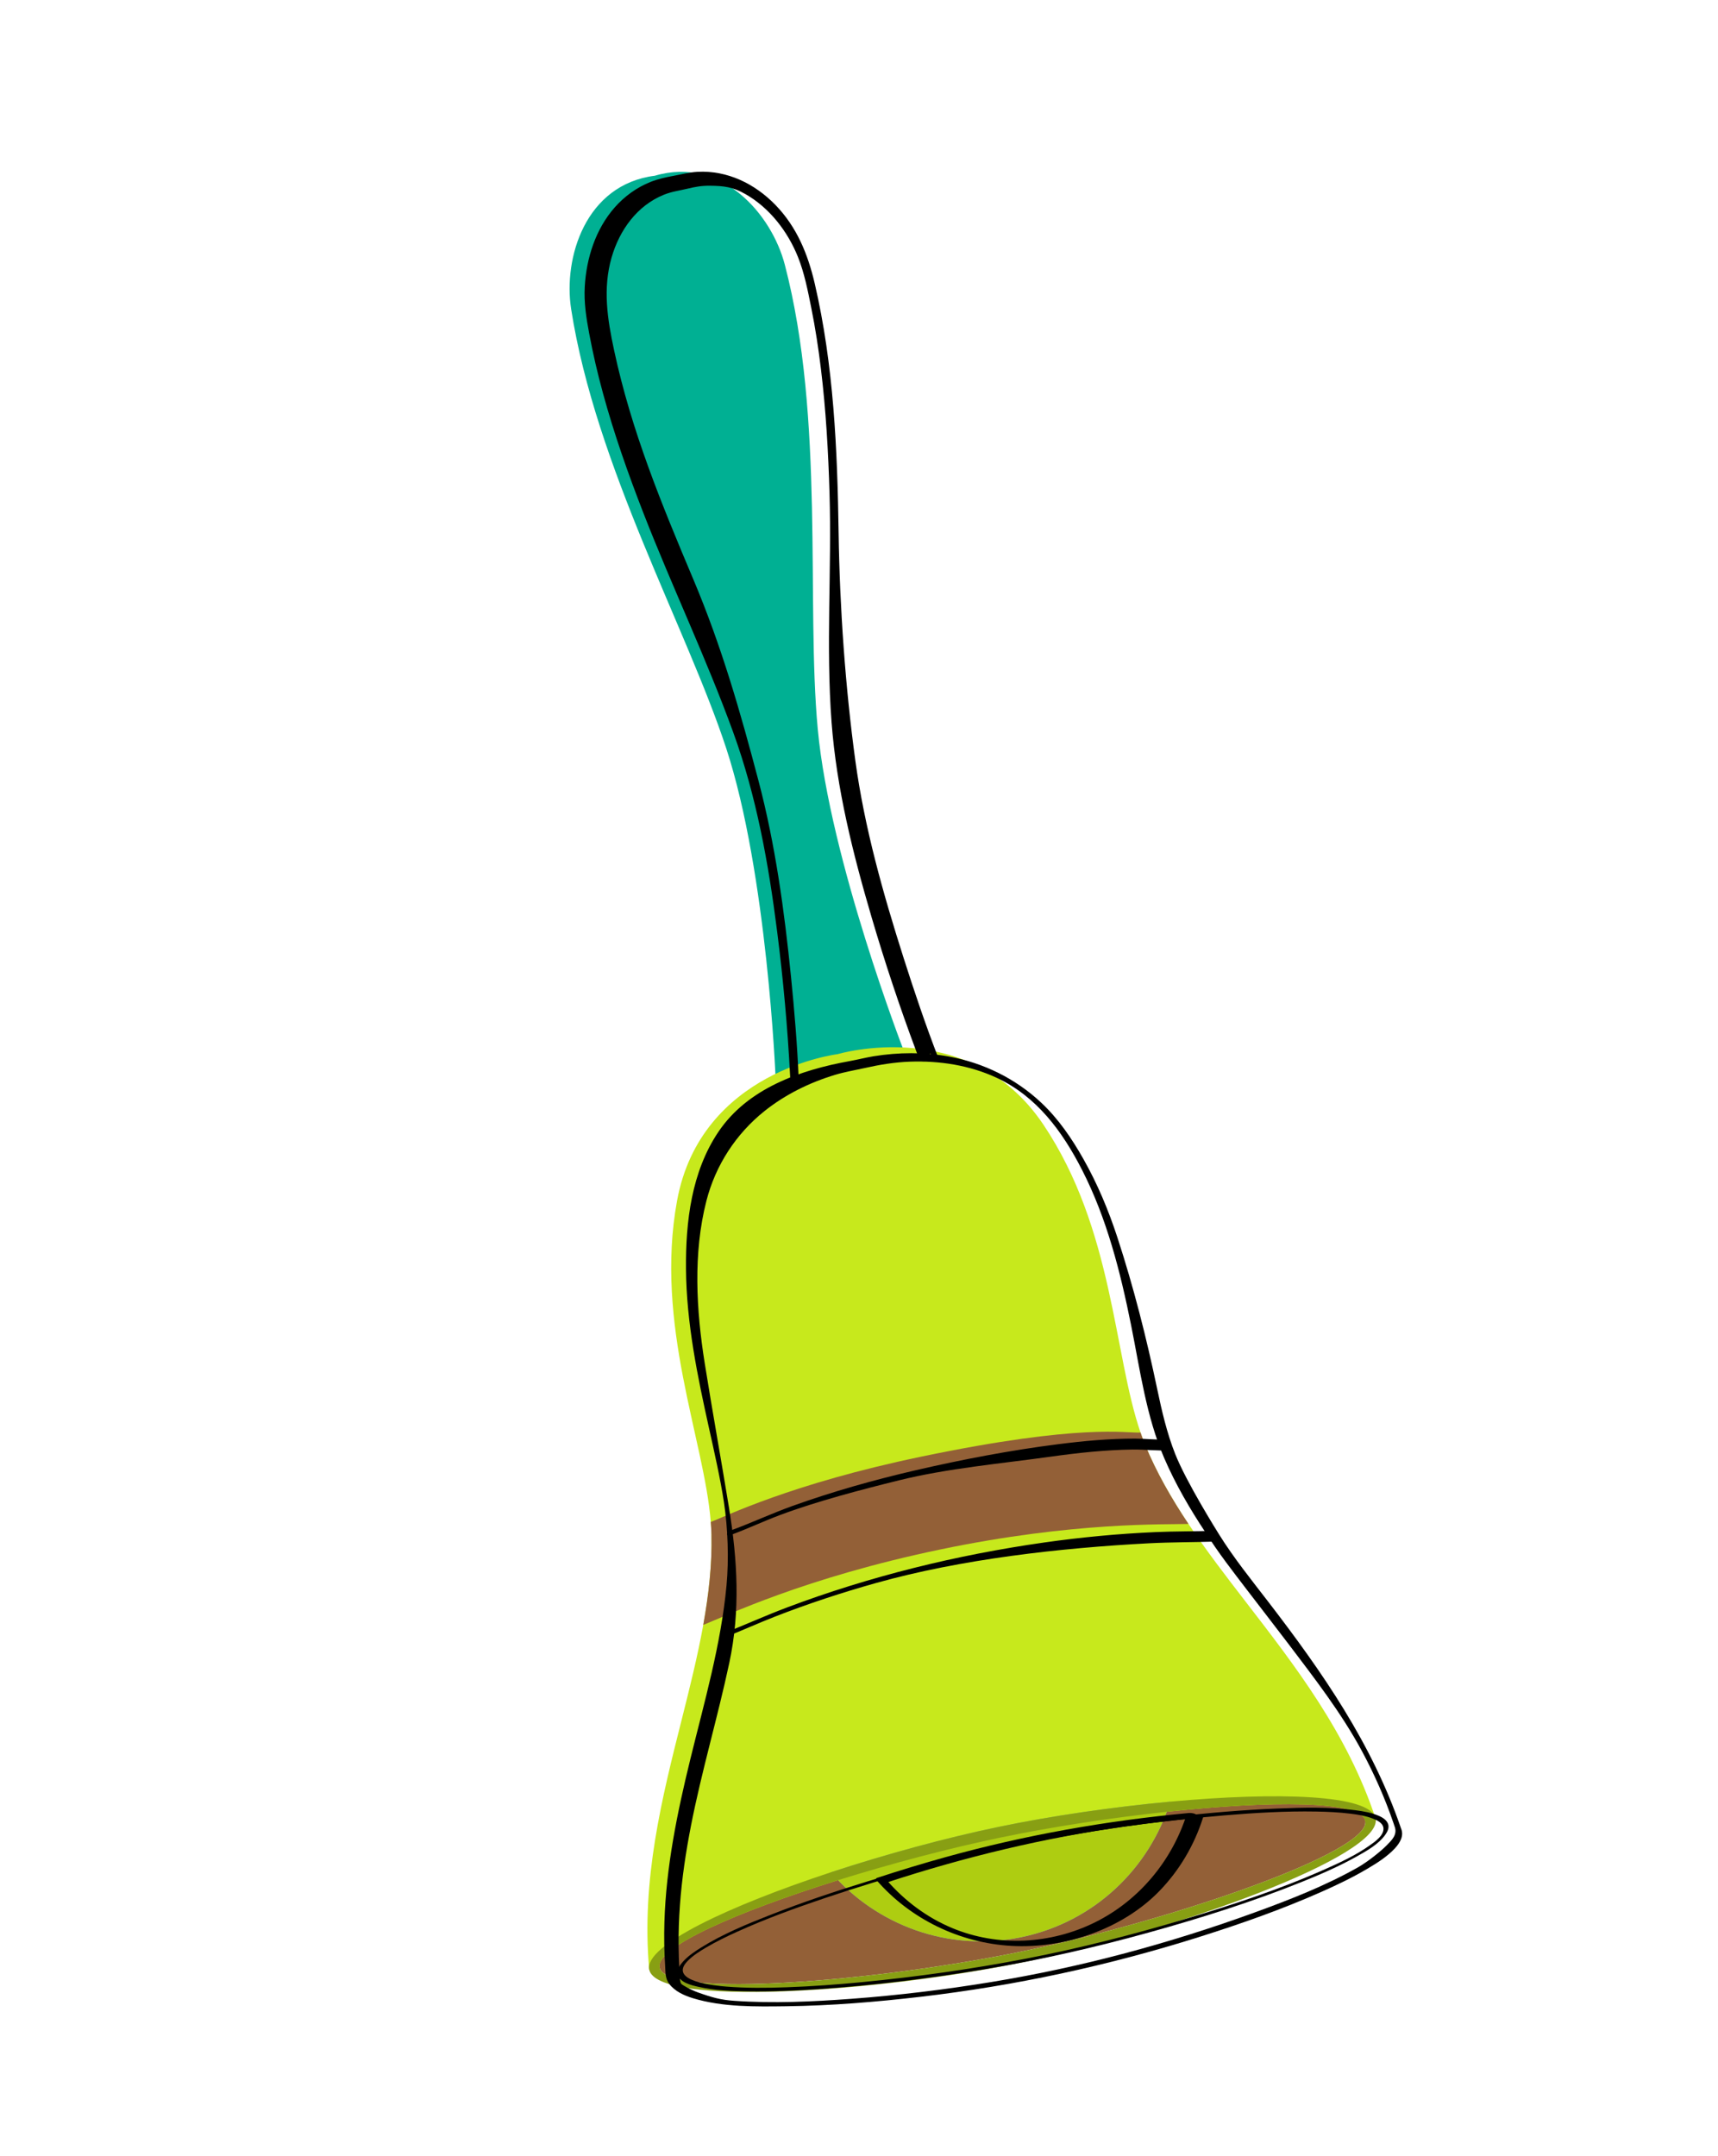 <?xml version="1.0" encoding="UTF-8"?> <svg xmlns="http://www.w3.org/2000/svg" width="271" height="340" viewBox="0 0 271 340" fill="none"><path d="M128.998 115.027C127.136 95.135 130.143 66.011 123.793 41.733C121.721 33.809 113.873 24.621 103.297 27.716C92.364 29.097 88.833 40.653 90.093 48.745C93.952 73.542 108.327 99.049 114.558 118.032C121.021 137.728 122.338 169.91 122.338 169.91L132.221 166.718L142.558 165.703C142.554 165.7 130.928 135.667 128.998 115.027Z" fill="#00B093"></path><path d="M196.488 252.622C193.356 248.565 190.292 244.57 187.556 240.486C187.532 240.443 187.503 240.405 187.474 240.356L187.467 240.358C184.77 236.317 182.387 232.173 180.593 227.786C180.356 227.191 180.119 226.577 179.91 225.942C175.673 213.661 175.645 193.839 164.574 177.362C152.934 160.026 132.131 166.264 132.131 166.264C132.131 166.264 110.566 168.842 106.8 189.384C103.221 208.909 111.103 227.098 112.117 240.049C112.178 240.714 112.208 241.368 112.226 242.013C112.333 246.761 111.799 251.504 110.931 256.291C110.927 256.34 110.922 256.385 110.907 256.436C110.024 261.273 108.811 266.157 107.557 271.127C104.435 283.525 101.129 296.478 102.407 310.661L160.618 303.165L216.988 286.818C212.501 273.299 204.296 262.745 196.488 252.622Z" fill="#C7E91C"></path><path d="M215.358 287.165C216.388 292.114 184.683 302.903 161.566 307.714C138.441 312.525 105.071 315.277 104.041 310.328C103.373 307.115 116.494 301.46 132.121 296.57C140.559 293.931 149.729 291.506 157.842 289.818C165.955 288.13 175.331 286.696 184.122 285.749C200.394 283.998 214.688 283.947 215.358 287.165Z" fill="#936037"></path><path d="M187.467 240.358C183.767 240.49 169.46 239.99 148.385 244.375C126.879 248.85 114.383 254.928 110.932 256.291C111.799 251.501 112.332 246.758 112.226 242.013C112.206 241.372 112.178 240.715 112.117 240.049C114.347 239.23 124.689 234.04 145.34 229.743C170.692 224.467 177.544 226.079 179.91 225.943C180.119 226.577 180.352 227.188 180.593 227.786C182.39 232.173 184.77 236.317 187.467 240.358Z" fill="#936037"></path><path d="M184.592 284.164C181.33 294.674 172.635 303.138 161.116 305.535C149.598 307.932 138.245 303.64 131.064 295.302C139.725 292.452 149.151 289.886 157.499 288.149C165.842 286.409 175.513 285.005 184.592 284.164Z" fill="#7EB7E3"></path><path d="M184.592 284.164C181.33 294.674 172.635 303.138 161.116 305.535C149.598 307.932 138.245 303.64 131.064 295.302C139.725 292.452 149.151 289.886 157.499 288.149C165.842 286.409 175.513 285.005 184.592 284.164Z" fill="#AECD11"></path><path d="M184.592 284.164C175.512 285.005 165.846 286.412 157.498 288.149C149.15 289.886 139.725 292.456 131.063 295.303C115.032 300.584 101.617 306.846 102.41 310.657C103.633 316.533 138.111 314.331 161.915 309.378C185.709 304.427 218.215 292.694 216.991 286.814C216.195 283.004 201.388 282.615 184.592 284.164ZM161.565 307.714C138.441 312.526 105.071 315.278 104.041 310.329C103.372 307.115 116.493 301.46 132.12 296.571C140.558 293.932 149.728 291.507 157.841 289.818C165.955 288.13 175.331 286.696 184.121 285.75C200.394 284.002 214.689 283.951 215.358 287.165C216.387 292.11 184.683 302.903 161.565 307.714Z" fill="#889F13"></path><path d="M218.209 288.202C218.448 289.439 216.85 290.504 216.015 291.096C213.896 292.592 211.495 293.715 209.133 294.767C201.95 297.976 194.423 300.444 186.894 302.692C178.646 305.156 170.287 307.295 161.829 308.927C153.29 310.572 144.66 311.796 136.003 312.626C132.043 313.007 128.073 313.302 124.096 313.44C120.918 313.552 117.723 313.583 114.549 313.331C112.899 313.198 105.344 312.549 108.432 309.331C109.288 308.438 110.375 307.761 111.436 307.137C113.006 306.213 114.646 305.418 116.303 304.67C120.746 302.66 125.338 300.983 129.955 299.425C140.112 296 150.497 293.128 160.993 290.947C171.559 288.749 182.304 287.235 193.059 286.334C197.897 285.928 202.76 285.638 207.617 285.723C209.415 285.756 211.215 285.836 213.001 286.058C214.242 286.21 215.526 286.408 216.693 286.887C217.28 287.128 218.051 287.513 218.209 288.202C218.282 288.517 219.063 288.109 219.006 287.85C218.836 287.105 218.136 286.675 217.478 286.39C216.341 285.898 215.076 285.685 213.854 285.521C209.797 284.977 205.637 285.08 201.556 285.244C190.521 285.693 179.485 287.092 168.613 288.995C157.883 290.876 147.299 293.529 136.886 296.726C131.729 298.308 126.605 300.027 121.58 301.999C117.836 303.467 114.042 305.027 110.615 307.158C109.573 307.807 108.508 308.52 107.689 309.449C107.233 309.965 106.74 310.668 106.899 311.398C107.184 312.698 109.1 313.124 110.167 313.367C112.711 313.948 115.376 314.038 117.976 314.08C121.694 314.138 125.41 313.977 129.12 313.729C137.943 313.135 146.742 312.033 155.461 310.571C164.127 309.116 172.694 307.164 181.163 304.816C189.325 302.553 197.445 299.999 205.31 296.838C208.265 295.651 211.205 294.376 213.988 292.822C215.602 291.918 217.503 290.867 218.576 289.299C218.862 288.88 219.103 288.368 219.002 287.85C218.944 287.536 218.158 287.938 218.209 288.202Z" fill="black"></path><path d="M187.206 286.119C184.887 293.469 179.678 299.738 172.77 303.176C165.765 306.66 157.429 307.119 150.18 304.091C146.221 302.438 142.727 299.823 139.913 296.59C139.882 296.706 139.854 296.819 139.824 296.935C152.157 292.888 164.76 289.851 177.617 288.056C181.3 287.542 184.993 287.111 188.696 286.765C189.08 286.729 189.062 286.502 188.82 286.285C188.523 286.017 187.92 285.915 187.533 285.952C174.563 287.167 161.743 289.42 149.186 292.905C145.548 293.915 141.931 295.012 138.342 296.188C138.157 296.248 138.131 296.389 138.253 296.533C143.624 302.711 151.426 306.463 159.579 306.914C167.917 307.377 177.022 304.288 182.859 298.284C186.038 295.014 188.4 291.012 189.774 286.658C189.92 286.199 187.206 286.119 187.206 286.119Z" fill="black"></path><path d="M191.516 241.44C188.453 241.546 185.39 241.509 182.327 241.644C176.426 241.901 170.541 242.459 164.695 243.29C150.89 245.254 137.214 248.613 124.158 253.528C120.871 254.766 117.674 256.212 114.412 257.506C114.213 257.584 113.433 257.944 113.491 258.24C113.554 258.564 114.057 258.36 114.253 258.283C116.937 257.219 119.564 256.023 122.255 254.972C127.481 252.936 132.814 251.181 138.212 249.67C151.66 245.9 167.27 244.143 181.222 243.413C184.794 243.227 188.367 243.256 191.942 243.135C192.356 243.123 191.106 242.261 191.414 241.985C191.534 241.876 191.951 241.422 191.516 241.44Z" fill="black"></path><path d="M115.44 242.037C118.012 241.084 120.501 239.906 123.071 238.946C128.819 236.794 135.838 234.959 141.792 233.486C149.459 231.586 157.944 230.839 165.768 229.746C170.037 229.148 174.341 228.684 178.656 228.626C180.588 228.601 182.548 228.853 184.474 228.749C184.89 228.725 183.546 227.853 183.86 227.572C183.971 227.472 184.393 227.007 183.96 227.031C182.33 227.121 180.666 226.903 179.032 226.902C174.989 226.897 170.944 227.273 166.935 227.781C159.401 228.741 151.905 230.168 144.505 231.877C137.914 233.399 131.393 235.236 125.022 237.518C121.835 238.661 118.77 240.09 115.601 241.266C115.401 241.341 114.622 241.708 114.68 242.001C114.743 242.321 115.243 242.11 115.44 242.037Z" fill="black"></path><path d="M148.034 166.916C146.017 161.7 144.224 156.386 142.527 151.059C139.302 140.934 136.376 130.579 134.931 120.033C133.342 108.429 132.458 95.82 132.286 84.141C132.092 70.945 131.52 57.608 128.514 44.708C127.432 40.067 125.682 35.785 122.31 32.316C119.064 28.979 114.748 26.854 110.033 27.099C108.728 27.169 107.511 27.502 106.237 27.735C104.984 27.966 103.76 28.235 102.573 28.713C100.418 29.579 98.494 30.977 96.96 32.721C93.956 36.131 92.495 40.715 92.241 45.206C92.097 47.713 92.478 50.14 92.938 52.595C93.531 55.777 94.267 58.929 95.121 62.049C96.873 68.464 99.09 74.745 101.501 80.942C106.02 92.542 111.404 103.8 115.659 115.502C119.335 125.616 121.231 136.237 122.584 146.887C123.545 154.455 124.238 162.069 124.635 169.689C124.657 170.091 124.678 170.49 124.692 170.894C124.739 172.049 126.032 171.234 125.987 170.195C125.764 164.804 125.312 159.416 124.773 154.05C123.73 143.68 122.309 133.254 119.65 123.162C116.758 112.177 113.795 101.873 109.395 91.444C104.333 79.448 99.598 67.985 96.861 55.216C95.808 50.297 95.061 45.532 96.474 40.609C97.713 36.302 100.496 32.414 104.739 30.707C105.959 30.215 107.206 30.058 108.47 29.755C109.712 29.456 110.657 29.288 111.941 29.296C114.207 29.312 115.611 29.489 117.58 30.611C121.387 32.779 124.254 36.496 125.874 40.538C126.894 43.085 127.424 45.844 127.963 48.52C128.612 51.727 129.106 54.966 129.498 58.216C130.286 64.71 130.656 71.248 130.85 77.785C131.208 89.851 130.265 101.898 131.174 113.941C131.962 124.385 134.541 134.655 137.489 144.676C139.585 151.799 141.928 158.857 144.533 165.812C144.671 166.176 144.805 166.54 144.947 166.902C145.349 167.94 147.037 167.145 146.658 166.169L148.034 166.916Z" fill="black"></path><path d="M221.006 288.401C216.436 275.009 208.573 263.71 200.055 252.634C197.396 249.179 194.607 245.721 192.297 242.013C192.061 241.634 187.14 233.793 185.363 229.293C184.065 226.005 183.261 222.53 182.539 219.078C180.845 211.006 178.821 203.002 176.25 195.142C174.854 190.874 173.11 186.708 170.896 182.797C169.074 179.574 166.973 176.486 164.269 173.941C160.215 170.127 155.163 167.642 149.707 166.645C145.786 165.929 141.721 165.961 137.793 166.599C136.546 166.804 135.322 167.124 134.079 167.35C126.089 168.785 117.911 171.711 113.32 178.522C109.073 184.826 108.147 192.692 108.209 200.136C108.279 208.674 110.019 217.055 111.864 225.36C112.662 228.95 113.64 233.279 114.192 236.917C114.817 241.045 114.988 245.92 114.601 250.071C113.731 259.377 111.114 268.405 108.896 277.452C106.829 285.889 105.065 294.45 104.806 303.163C104.738 305.438 104.769 307.714 104.917 309.985C104.981 311.016 104.906 312.024 105.544 312.877C106.441 314.08 107.916 314.74 109.31 315.165C113.981 316.589 119.214 316.497 124.04 316.435C131.122 316.342 138.201 315.76 145.233 314.938C160.123 313.199 174.723 310.051 189.021 305.551C195.641 303.467 202.215 301.16 208.56 298.338C210.976 297.263 213.369 296.117 215.647 294.771C217.213 293.847 218.83 292.837 220.069 291.487C220.839 290.638 221.494 289.549 221.006 288.401C220.841 288.013 219.781 287.571 219.954 287.982C220.547 289.39 219.454 290.303 218.709 291.077C217.948 291.866 215.819 293.613 214.164 294.548C209.052 297.433 203.52 299.599 198.016 301.602C184.528 306.512 170.558 310.284 156.389 312.609C149.063 313.811 141.681 314.71 134.277 315.261C128.155 315.714 121.961 316.002 115.827 315.575C113.721 315.43 112.421 315.085 110.044 314.235C109.523 314.047 108.49 313.58 107.874 313.184C107.824 313.154 107.516 312.955 107.674 313.065C107.627 313.034 107.59 312.994 107.543 312.964C107.332 312.81 107.677 313.097 107.498 312.922C107.47 312.894 107.386 312.806 107.348 312.66C107.171 311.967 107.205 311.18 107.162 310.467C107.097 309.326 107.056 308.18 107.044 307.036C107.02 304.849 107.095 302.661 107.254 300.477C107.561 296.276 108.185 292.108 108.992 287.978C110.68 279.334 113.202 270.887 115.04 262.278C116.79 254.09 116.344 246.096 114.988 237.77C113.753 230.189 112.378 222.629 111.168 215.039C109.831 206.666 109.303 197.702 111.427 189.411C112.867 183.794 116.086 178.837 120.609 175.228C123.889 172.615 127.729 170.731 131.735 169.523C133.248 169.066 134.785 168.812 136.319 168.471C138.711 167.933 141.084 167.534 143.544 167.447C148.217 167.285 152.977 168.013 157.237 170.003C163.548 172.951 167.578 178.445 170.685 184.523C174.612 192.207 176.733 200.623 178.426 209.039C179.84 216.063 180.796 223.383 183.659 230.007C185.441 234.129 187.703 238.011 190.187 241.745C190.437 242.122 191.002 242.708 191.513 242.601C191.517 242.601 191.517 242.601 191.52 242.6C191.077 242.315 190.634 242.03 190.194 241.744C192.148 244.881 194.47 247.835 196.707 250.77C198.85 253.585 201.034 256.37 203.17 259.191C207.313 264.661 211.589 270.158 214.844 276.212C216.802 279.858 218.477 283.639 219.814 287.557C219.946 287.943 220.058 288.429 220.43 288.583C220.618 288.661 221.147 288.815 221.006 288.401Z" fill="black"></path></svg> 